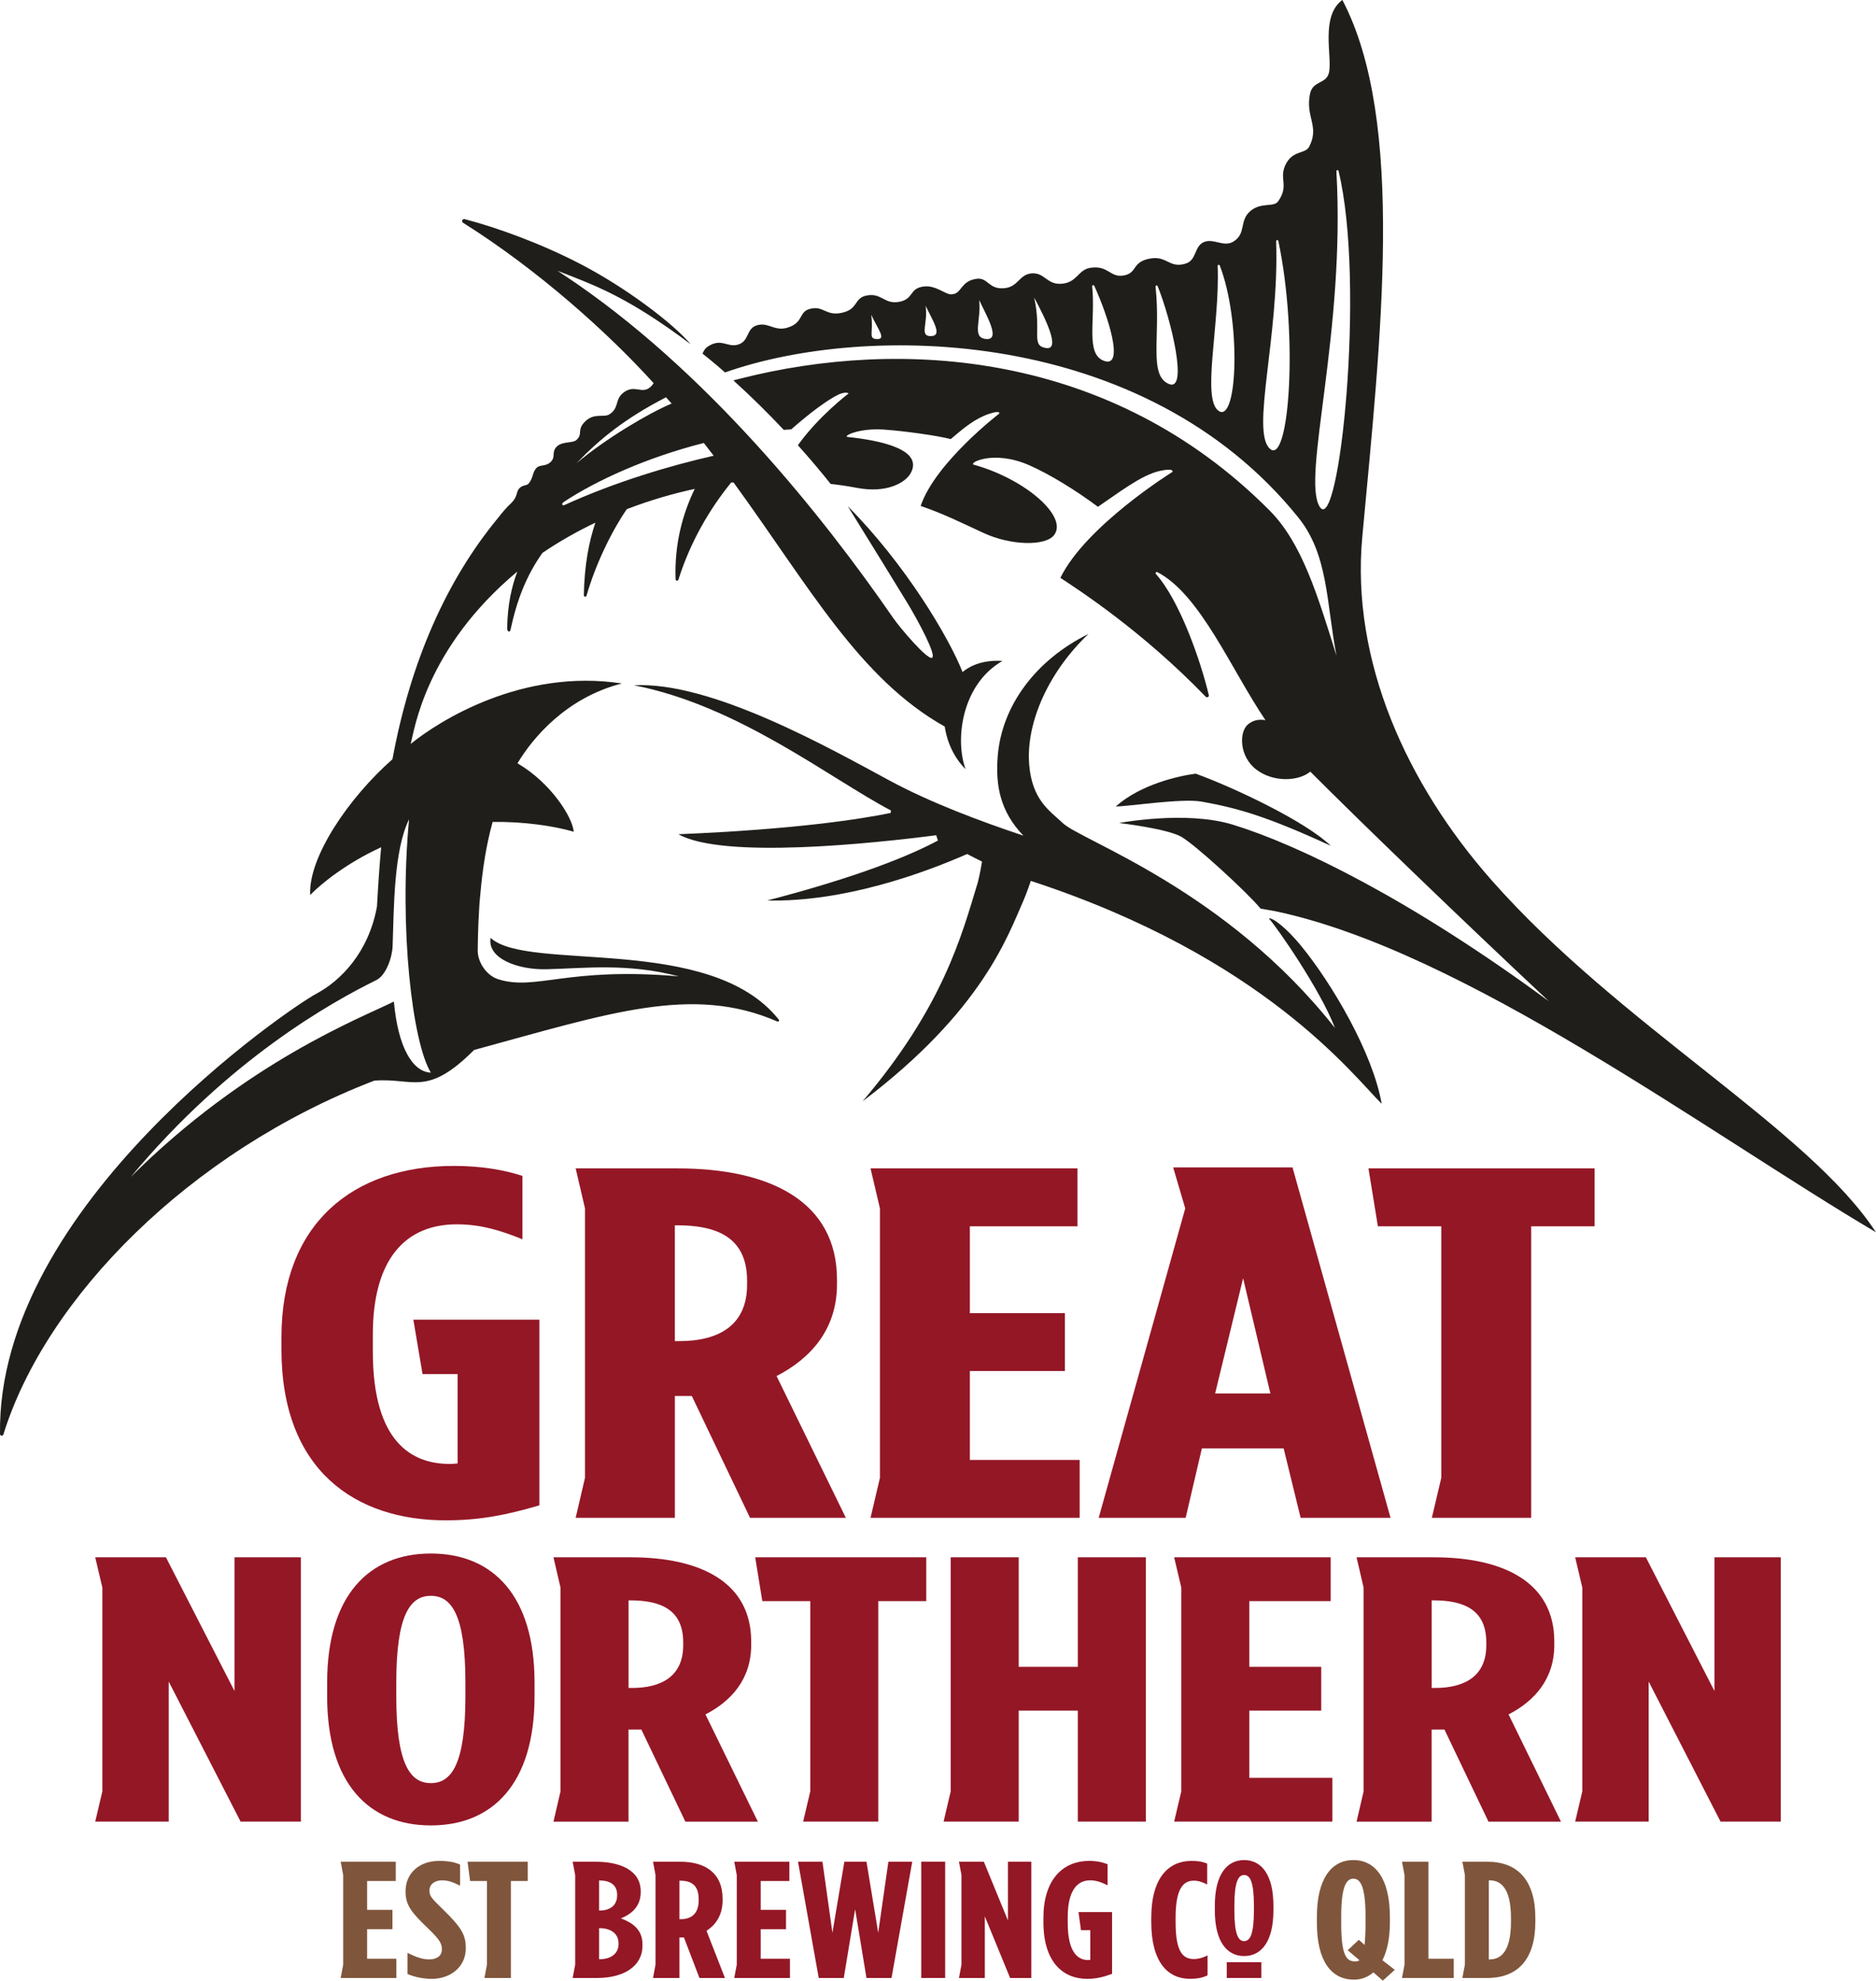 <svg width="215" height="227" viewBox="0 0 215 227" fill="none" xmlns="http://www.w3.org/2000/svg">
<g clip-path="url(#clip0_26_4780)">
<path d="M137.692 91.869C141.823 92.609 145.109 93.531 152.517 96.936C149.473 94.035 141.268 90.205 137.031 88.668C135.09 88.923 130.728 89.89 127.874 92.425C129 92.466 135.423 91.463 137.692 91.869Z" fill="#201E1B"/>
<path d="M145.412 105.253C146.257 106.161 151.337 113.443 152.995 117.82C140.5 101.964 123.929 96.362 121.807 94.339C120.365 92.963 118.277 91.742 117.95 87.611C117.565 82.728 120.26 76.91 124.745 72.656C118.675 75.657 114.803 80.894 114.343 86.675C114.082 89.96 114.592 92.979 117.289 95.774C112.316 94.114 106.631 91.985 101.941 89.454C95.059 85.74 81.516 78.07 72.654 78.54C84.643 80.864 95.154 89.24 102.113 92.893C102.077 93.122 102.107 92.941 102.07 93.172C98.719 93.86 91.213 95.056 77.747 95.61C82.859 98.489 100.021 96.663 107.295 95.726C107.404 96.069 107.379 95.992 107.49 96.334C104.333 98.025 98.506 100.45 87.925 103.206C96.775 103.398 105.882 100.055 110.842 97.876C111.405 98.177 111.974 98.466 112.545 98.745C112.332 100.098 112.069 101.115 112.033 101.231C110.178 107.326 108.07 115.366 98.864 126.214C112.628 115.804 115.516 107.208 117.314 103.165C117.373 103.031 117.763 102.086 118.138 100.958C144.934 109.723 155.142 123.356 158.348 126.505C157.32 120.63 152.621 112.674 149.083 108.365C147.518 106.461 145.913 105.162 145.41 105.253" fill="#201E1B"/>
<path d="M148.775 59.288C152.243 63.565 151.994 69.035 153.169 75.151C151.015 68.275 149.233 62.259 145.507 58.511C127.283 40.177 103.203 38.726 84.845 43.391C84.605 43.452 84.338 43.52 84.05 43.595C86.079 45.436 88.004 47.336 89.823 49.268C90.11 49.248 90.396 49.22 90.683 49.207C92.391 47.702 94.219 46.265 95.698 45.423C96.889 44.744 97.258 45.093 97.258 45.093C97.258 45.093 93.822 47.686 91.442 51.03C92.762 52.498 94.015 53.978 95.197 55.463C96.139 55.567 97.138 55.708 98.175 55.908C101.638 56.58 103.794 55.304 104.38 54.212C105.805 51.559 101.112 50.496 97.158 50.083C96.517 50.015 98.383 49.032 101.309 49.234C103.635 49.395 107.512 49.938 108.955 50.324C110.556 48.968 111.788 47.942 113.41 47.413C114.714 46.989 114.517 47.4 114.517 47.4C114.517 47.4 107.18 53.038 105.513 57.987C108.122 58.875 110.162 59.903 112.719 61.083C115.878 62.543 119.798 62.597 120.79 61.342C122.455 59.233 117.531 54.907 111.6 53.259C110.934 53.075 113.86 51.509 117.978 53.329C120.356 54.38 123.377 56.246 125.829 58.085C128.028 56.602 130.803 54.428 132.925 53.971C134.664 53.597 134.361 54.092 134.361 54.092C134.361 54.092 124.452 60.248 121.526 66.225C123.635 67.623 130.864 72.279 138.181 79.85C138.328 80.002 138.586 79.872 138.537 79.666C137.613 75.786 135.232 68.881 132.476 65.789C132.372 65.671 132.51 65.503 132.648 65.576C137.547 68.123 141.075 76.676 145.027 82.537C144.314 82.41 143.625 82.528 143.034 83.012C141.986 83.874 142.006 86.696 143.981 88.199C145.954 89.704 148.823 89.536 150.148 88.451C150.155 88.446 150.157 88.439 150.164 88.432C155.771 94.06 167.317 105.21 177.517 114.762C161.714 103.115 148.886 96.843 141.268 94.509C135.903 92.866 128.255 94.325 128.255 94.325C128.255 94.325 133.699 94.959 135.362 95.892C136.981 96.8 142.939 102.279 144.472 104.136C145.023 104.225 145.539 104.316 146.144 104.431C167.765 108.967 195.899 129.953 214.995 141.228C207.216 129.315 185.672 117.577 170.942 100.879C161.256 89.897 154.809 75.795 156.127 61.524C158.219 38.849 161.129 13.908 153.842 -0.007C151.323 1.859 152.666 6.367 152.329 8.224C152.059 9.704 150.454 9.159 150.127 10.783C149.593 13.438 151.258 14.476 150.037 16.816C149.582 17.688 148.15 17.173 147.324 18.886C146.545 20.5 147.768 21.25 146.481 23.079C145.972 23.805 144.511 23.115 143.259 24.225C142.006 25.335 142.846 26.713 141.399 27.66C140.267 28.4 139.096 27.265 137.97 27.746C136.845 28.227 137.164 29.819 135.882 30.211C133.957 30.799 133.758 29.238 131.72 29.648C129.682 30.059 130.379 31.274 128.798 31.569C127.218 31.866 127.041 30.382 124.987 30.69C123.526 30.911 123.481 32.359 121.705 32.518C119.959 32.677 119.726 31.181 118.193 31.335C116.795 31.476 116.696 32.874 115.124 33.029C113.276 33.21 113.249 31.766 111.908 31.955C110.09 32.209 110.226 33.639 109.15 33.719C108.45 33.896 107.32 32.631 105.825 32.84C104.143 33.074 104.768 34.318 102.969 34.606C101.312 34.872 101.017 33.517 99.282 33.877C97.881 34.17 98.361 35.396 96.585 35.825C94.622 36.3 94.427 34.981 92.817 35.401C91.485 35.748 92.137 37.021 90.183 37.571C88.684 37.993 87.982 36.815 86.618 37.328C85.543 37.732 85.844 39.092 84.623 39.482C83.405 39.873 82.789 38.785 81.323 39.591C80.893 39.829 80.739 40.038 80.506 40.522C80.925 40.874 81.699 41.448 83.094 42.685C99.301 36.953 131.136 37.414 148.769 59.279M153.158 19.633C153.149 19.479 153.368 19.438 153.404 19.588C156.537 32.509 153.457 61.705 151.233 58.06C149.16 54.659 154.22 38.15 153.158 19.633ZM146.253 27.653C146.248 27.499 146.472 27.471 146.506 27.624C148.823 38.565 147.745 53.438 145.535 51.429C143.327 49.42 146.626 38.563 146.253 27.655M139.549 30.482C139.542 30.339 139.737 30.295 139.789 30.429C142.249 36.726 141.85 48.492 139.689 47.109C137.662 45.813 139.825 37.162 139.549 30.482ZM132.431 32.861C132.415 32.711 132.619 32.656 132.673 32.797C134.209 36.583 136.231 44.985 133.951 44.004C131.586 42.989 133.056 38.513 132.431 32.861ZM125.168 32.824C125.152 32.681 125.347 32.627 125.408 32.756C127.005 36.245 128.862 42.09 126.602 41.382C124.339 40.674 125.578 36.745 125.168 32.824ZM119.869 39.886C118.095 39.598 119.413 38.052 118.519 34.105C119.728 36.334 121.642 40.175 119.869 39.886ZM112.218 34.393C113.029 36.118 114.753 39.014 113.007 38.853C111.324 38.699 112.483 36.747 112.218 34.393ZM106.079 35.038C106.89 36.763 108.079 38.488 106.697 38.522C105.316 38.556 106.387 37.083 106.079 35.038ZM99.842 36.07C100.653 37.795 101.59 38.885 100.512 38.86C99.436 38.835 100.148 38.116 99.842 36.07Z" fill="#201E1B"/>
<path d="M56.228 107.489C55.807 109.836 59.338 111.169 62.639 111.085C67.04 110.973 71.932 110.356 77.797 111.9C64.981 110.785 61.41 113.595 57.089 112.227C55.775 111.811 54.733 110.297 54.749 108.915C54.761 107.886 54.785 106.867 54.826 105.857C54.89 104.329 54.964 103.244 55.048 102.495C55.3 99.596 55.732 96.806 56.459 94.201C59.743 94.15 63.314 94.605 65.754 95.329C65.618 93.676 63.176 89.754 59.308 87.479C61.043 84.576 64.888 79.965 71.27 78.331C59.825 76.585 50.299 82.632 47.07 85.261C47.495 83.65 48.77 74.288 59.29 65.503C58.69 67.081 58.153 69.249 58.126 72.011C58.121 72.406 58.434 72.513 58.5 72.204C59.261 68.679 60.348 65.939 62.166 63.367C64.141 62.028 66.186 60.879 68.233 59.903C67.515 62.028 66.974 64.711 66.911 68.218C66.909 68.404 67.169 68.45 67.219 68.272C68.229 64.745 70.041 60.97 71.834 58.355C74.547 57.311 77.192 56.553 79.62 56.033C78.273 58.809 77.274 62.289 77.428 66.395C77.435 66.584 77.695 66.611 77.752 66.431C79.145 61.998 81.416 58.223 83.808 55.288C83.916 55.293 83.964 55.295 84.073 55.3C92.726 67.192 98.456 77.761 108.276 83.275C108.536 85.075 109.349 86.85 110.66 88.155C109.403 84.71 110.253 78.394 114.889 75.75C112.909 75.623 111.399 76.133 110.312 77.023C108.767 73.078 103.749 64.636 97.158 58.017C99.665 62.075 102.625 66.849 103.964 69.062C105.304 71.276 107.365 75.153 106.813 75.391C106.258 75.63 103.142 71.952 102.36 70.822C94.447 59.342 80.999 42.365 64.635 31.526C64.386 31.36 64.136 31.199 63.887 31.035C68.17 32.704 71.843 33.964 79.158 39.453C77.122 37.051 71.798 33.01 66.589 30.295C61.971 27.889 56.923 26.073 53.257 25.115C52.996 25.047 52.845 25.39 53.073 25.533C61.79 31.017 69.782 38.249 74.903 43.906C74.787 44.117 74.624 44.317 74.353 44.496C73.447 45.098 72.652 44.038 71.409 45.032C70.441 45.806 70.992 46.776 69.819 47.498C69.207 47.874 68.118 47.307 67.11 48.258C66.023 49.286 66.877 49.702 66.05 50.439C65.638 50.809 64.426 50.557 63.804 51.188C63.167 51.833 63.718 52.358 63.117 52.939C62.517 53.517 61.894 53.2 61.482 53.633C60.984 54.16 61.127 54.798 60.567 55.44C60.359 55.679 59.854 55.56 59.48 56.008C59.138 56.416 59.338 56.961 58.547 57.697C58.008 58.198 57.544 58.768 57.087 59.347C51.155 66.527 47.047 75.818 44.977 87.016C39.949 91.445 35.323 98.259 35.549 102.572C36.826 101.258 39.736 98.908 43.682 97.102C43.476 99.392 43.324 101.66 43.204 103.891C42.253 109.153 39.041 112.417 36.21 113.913C33.45 115.38 -0.38 138.095 0.002 164.353C0.005 164.577 0.319 164.616 0.387 164.402C5.241 148.753 21.732 131.98 42.896 123.851C47.375 123.493 48.884 125.794 54.333 120.335C69.819 116.12 79.326 112.824 89.089 117.073C89.22 117.13 89.345 116.978 89.257 116.864C81.416 106.958 60.479 111.443 56.226 107.489M76.327 45.529C76.558 45.793 76.744 45.986 76.973 46.249C74.239 47.404 69.445 50.26 66.077 53.084C68.79 50.262 71.63 47.967 76.33 45.529M64.623 57.526C68.247 55.111 74.092 52.43 80.662 50.769C81.045 51.257 81.423 51.745 81.792 52.23C76.943 53.331 70.634 55.175 64.682 57.885C64.478 57.978 64.257 57.769 64.621 57.526M45.142 114.789C41.465 116.624 28.273 121.647 14.981 134.897C26.228 121.375 38.036 114.839 43.131 112.326C44.259 111.77 44.95 109.702 44.995 108.442C45.154 104.07 45.111 97.499 46.879 93.901C45.713 106.406 47.255 119.463 49.38 122.934C47.251 122.846 45.609 119.969 45.142 114.792" fill="#201E1B"/>
<path d="M134.564 178.481H152.505V183.502H143.177V191.032H151.418V196.053H143.177V203.757H152.698V208.776H134.564L135.382 205.31V181.947L134.564 178.481Z" fill="#941726"/>
<path d="M108.955 178.481H116.75V191.032H123.524V178.481H131.319V208.776H123.524V196.053H116.75V208.776H108.14L108.955 205.31V178.481Z" fill="#941726"/>
<path d="M10.914 178.481H19.015L26.873 193.801V178.481H34.478V208.776H27.575L19.334 192.721V208.776H10.914L11.729 205.31V181.947L10.914 178.481Z" fill="#941726"/>
<path d="M180.524 178.481H188.625L196.484 193.801V178.481H204.089V208.776H197.186L188.945 192.721V208.776H180.524L181.34 205.31V181.947L180.524 178.481Z" fill="#941726"/>
<path d="M37.492 194.407V192.85C37.492 182.853 42.284 178.047 49.377 178.047C56.471 178.047 61.263 182.851 61.263 192.85V194.407C61.263 204.404 56.471 209.21 49.377 209.21C42.284 209.21 37.492 204.407 37.492 194.407ZM53.338 194.407V192.85C53.338 185.059 51.742 182.896 49.377 182.896C47.013 182.896 45.416 185.059 45.416 192.85V194.407C45.416 202.198 47.013 204.361 49.377 204.361C51.742 204.361 53.338 202.198 53.338 194.407Z" fill="#941726"/>
<path d="M63.432 178.481H72.29C80.277 178.481 86.091 181.337 86.091 188.133V188.523C86.091 192.462 83.79 194.973 80.85 196.487L86.856 208.779H78.549L73.501 198.219H72.031V208.779H63.43L64.236 205.312V181.95L63.43 178.483L63.432 178.481ZM72.419 193.456C75.804 193.456 78.298 192.115 78.298 188.567V188.219C78.298 184.41 75.614 183.416 72.228 183.416H72.036V193.456H72.419Z" fill="#941726"/>
<path d="M155.472 178.481H164.329C172.317 178.481 178.131 181.337 178.131 188.133V188.523C178.131 192.462 175.83 194.973 172.89 196.487L178.896 208.779H170.589L165.541 198.219H164.071V208.779H155.47L156.276 205.312V181.95L155.47 178.483L155.472 178.481ZM164.459 193.456C167.844 193.456 170.338 192.115 170.338 188.567V188.219C170.338 184.41 167.654 183.416 164.268 183.416H164.076V193.456H164.459Z" fill="#941726"/>
<path d="M92.862 183.502H87.366L86.55 178.481H106.154V183.502H100.657V208.776H92.044L92.862 205.31V183.502Z" fill="#941726"/>
<path d="M134.453 133.796H148.13L159.363 173.957H149.059L147.115 166.005H137.74L135.882 173.957H125.915L135.835 138.495L134.453 133.798V133.796ZM145.594 159.71L142.468 146.497L139.259 159.71H145.594Z" fill="#941726"/>
<path d="M99.767 133.91H123.481V140.545H111.15V150.501H122.045V157.136H111.15V167.319H123.735V173.955H99.767L100.845 169.374V138.493L99.767 133.91Z" fill="#941726"/>
<path d="M65.971 133.91H77.68C88.238 133.91 95.924 137.685 95.924 146.667V147.182C95.924 152.387 92.882 155.706 88.999 157.708L96.939 173.955H85.959L79.287 159.996H77.344V173.955H65.975L67.042 169.371V138.49L65.975 133.907L65.971 133.91ZM77.849 153.704C82.327 153.704 85.62 151.931 85.62 147.239V146.78C85.62 141.746 82.073 140.431 77.596 140.431H77.342V153.704H77.849Z" fill="#941726"/>
<path d="M165.179 140.547H157.914L156.833 133.91H182.746V140.547H175.481V173.955H164.098L165.179 169.374V140.547Z" fill="#941726"/>
<path d="M32.256 154.619V153.245C32.256 140.316 40.364 133.624 52.02 133.624C55.146 133.624 57.764 134.08 59.874 134.768V142.034C57.34 141.003 55.06 140.318 52.358 140.318C46.445 140.318 42.728 144.322 42.728 152.962V154.907C42.728 165.376 47.289 167.778 51.513 167.778C51.85 167.778 51.937 167.778 52.442 167.721V157.481H48.426L47.373 151.246H61.815V172.527C58.099 173.614 55.057 174.243 51.09 174.243C40.785 174.243 32.254 168.579 32.254 154.621" fill="#941726"/>
<path d="M39.046 213.369H45.358V215.577H42.076V218.889H44.975V221.098H42.076V224.487H45.425V226.696H39.046L39.331 225.17V214.894L39.046 213.369Z" fill="#7F563C"/>
<path d="M46.705 226.24V223.822C47.672 224.299 48.438 224.564 49.178 224.564C49.964 224.564 50.639 224.24 50.639 223.422V223.384C50.639 222.776 50.415 222.317 49.11 221.062C47.244 219.273 46.479 218.415 46.479 216.799V216.76C46.479 214.629 48.12 213.276 50.301 213.276C51.404 213.276 52.054 213.41 52.729 213.696V216.113C51.875 215.693 51.357 215.505 50.639 215.505C49.873 215.505 49.221 215.925 49.221 216.647V216.685C49.221 217.314 49.445 217.541 50.75 218.817C52.908 220.93 53.381 221.749 53.381 223.27V223.309C53.381 225.402 51.651 226.793 49.491 226.793C48.413 226.793 47.489 226.566 46.703 226.242" fill="#7F563C"/>
<path d="M55.807 215.577H53.873L53.585 213.369H60.484V215.577H58.55V226.696H55.519L55.807 225.17V215.577Z" fill="#7F563C"/>
<path d="M167.597 213.369H170.449C173.957 213.369 175.959 215.521 175.959 219.804V220.26C175.959 224.544 173.957 226.694 170.449 226.694H167.597L167.885 225.168V214.896L167.597 213.369ZM170.739 224.564C172.043 224.564 173.166 223.593 173.166 220.263V219.806C173.166 216.476 172.043 215.505 170.739 215.505H170.625V224.567H170.739V224.564Z" fill="#7F563C"/>
<path d="M160.676 213.369H163.707V224.487H166.608V226.696H160.676L160.964 225.17V214.894L160.676 213.369Z" fill="#7F563C"/>
<path d="M157.397 226.049C156.768 226.6 156.002 226.886 155.171 226.886C152.585 226.886 150.922 224.773 150.922 220.376V219.691C150.922 215.294 152.61 213.18 155.105 213.18C157.601 213.18 159.288 215.294 159.288 219.691V220.376C159.288 222.165 158.973 223.593 158.434 224.66L159.85 225.763L158.477 227L157.397 226.049ZM155.801 224.657L154.451 223.516L155.733 222.317L156.385 222.907C156.453 222.278 156.498 221.461 156.498 220.376V219.691C156.498 216.263 155.936 215.312 155.103 215.312C154.27 215.312 153.71 216.263 153.71 219.691V220.376C153.71 224.108 154.295 224.794 155.307 224.794C155.486 224.794 155.667 224.755 155.801 224.66" fill="#7F563C"/>
<path d="M65.631 213.371H68.301C70.953 213.371 73.429 214.286 73.429 216.76V216.855C73.429 218.569 72.283 219.407 71.157 219.863C72.484 220.358 73.63 221.139 73.63 222.832V223.003C73.63 225.363 71.472 226.696 68.415 226.696H65.631L65.919 225.17V214.899L65.631 213.371ZM68.707 218.966C69.921 218.966 70.729 218.376 70.729 217.214V217.175C70.729 216.013 69.921 215.518 68.707 215.518H68.661V218.964H68.707V218.966ZM68.729 224.544C69.989 224.544 70.888 223.915 70.888 222.812V222.717C70.888 221.613 69.989 220.985 68.729 220.985H68.661V224.544H68.729Z" fill="#941726"/>
<path d="M84.15 213.369H90.464V215.577H87.18V218.889H90.081V221.098H87.18V224.487H90.532V226.696H84.15L84.437 225.17V214.894L84.15 213.369Z" fill="#941726"/>
<path d="M74.842 213.369H77.958C80.769 213.369 82.814 214.624 82.814 217.614V217.784C82.814 219.516 82.005 220.621 80.97 221.286L83.083 226.694H80.159L78.384 222.049H77.867V226.694H74.842L75.125 225.168V214.892L74.842 213.366V213.369ZM78.003 219.956C79.195 219.956 80.071 219.366 80.071 217.804V217.652C80.071 215.977 79.127 215.539 77.935 215.539H77.867V219.956H78.003Z" fill="#941726"/>
<path d="M91.456 213.369H94.257L95.401 221.513L96.769 213.369H99.303L100.648 221.513L101.814 213.369H104.548L102.172 226.696H99.303L98.003 218.817L96.701 226.696H93.831L91.456 213.369Z" fill="#941726"/>
<path d="M108.321 213.369H105.578V226.694H108.321V213.369Z" fill="#941726"/>
<path d="M109.902 213.369H112.753L115.518 220.108V213.369H118.195V226.696H115.765L112.866 219.632V226.696H109.902L110.189 225.17V214.894L109.902 213.369Z" fill="#941726"/>
<path d="M119.581 220.26V219.804C119.581 215.502 121.739 213.276 124.842 213.276C125.673 213.276 126.371 213.428 126.932 213.657V216.074C126.257 215.732 125.65 215.502 124.93 215.502C123.356 215.502 122.367 216.835 122.367 219.709V220.356C122.367 223.84 123.581 224.639 124.706 224.639C124.797 224.639 124.819 224.639 124.953 224.621V221.214H123.884L123.603 219.139H127.449V226.221C126.459 226.582 125.65 226.793 124.593 226.793C121.85 226.793 119.579 224.909 119.579 220.265" fill="#941726"/>
<path d="M131.942 220.26V219.804C131.942 215.121 133.987 213.276 136.551 213.276C137.316 213.276 137.764 213.35 138.349 213.58V215.979C137.787 215.693 137.336 215.541 136.82 215.541C135.606 215.541 134.73 216.456 134.73 219.786V220.281C134.73 223.802 135.606 224.526 136.865 224.526C137.293 224.526 137.832 224.392 138.394 224.106V226.389C137.764 226.694 137.157 226.789 136.369 226.789C133.851 226.789 131.94 224.905 131.94 220.26" fill="#941726"/>
<path d="M144.554 224.884H140.593V226.694H144.554V224.884Z" fill="#941726"/>
<path d="M139.227 218.955V218.406C139.227 214.876 140.582 213.18 142.584 213.18C144.586 213.18 145.94 214.876 145.94 218.406V218.955C145.94 222.485 144.586 224.181 142.584 224.181C140.582 224.181 139.227 222.485 139.227 218.955ZM143.705 218.955V218.406C143.705 215.655 143.254 214.892 142.586 214.892C141.918 214.892 141.467 215.657 141.467 218.406V218.955C141.467 221.706 141.918 222.469 142.586 222.469C143.254 222.469 143.705 221.706 143.705 218.955Z" fill="#941726"/>
</g>
<defs>
<clipPath id="clip0_26_4780">
<rect width="215" height="227" fill="white"/>
</clipPath>
</defs>
</svg>
